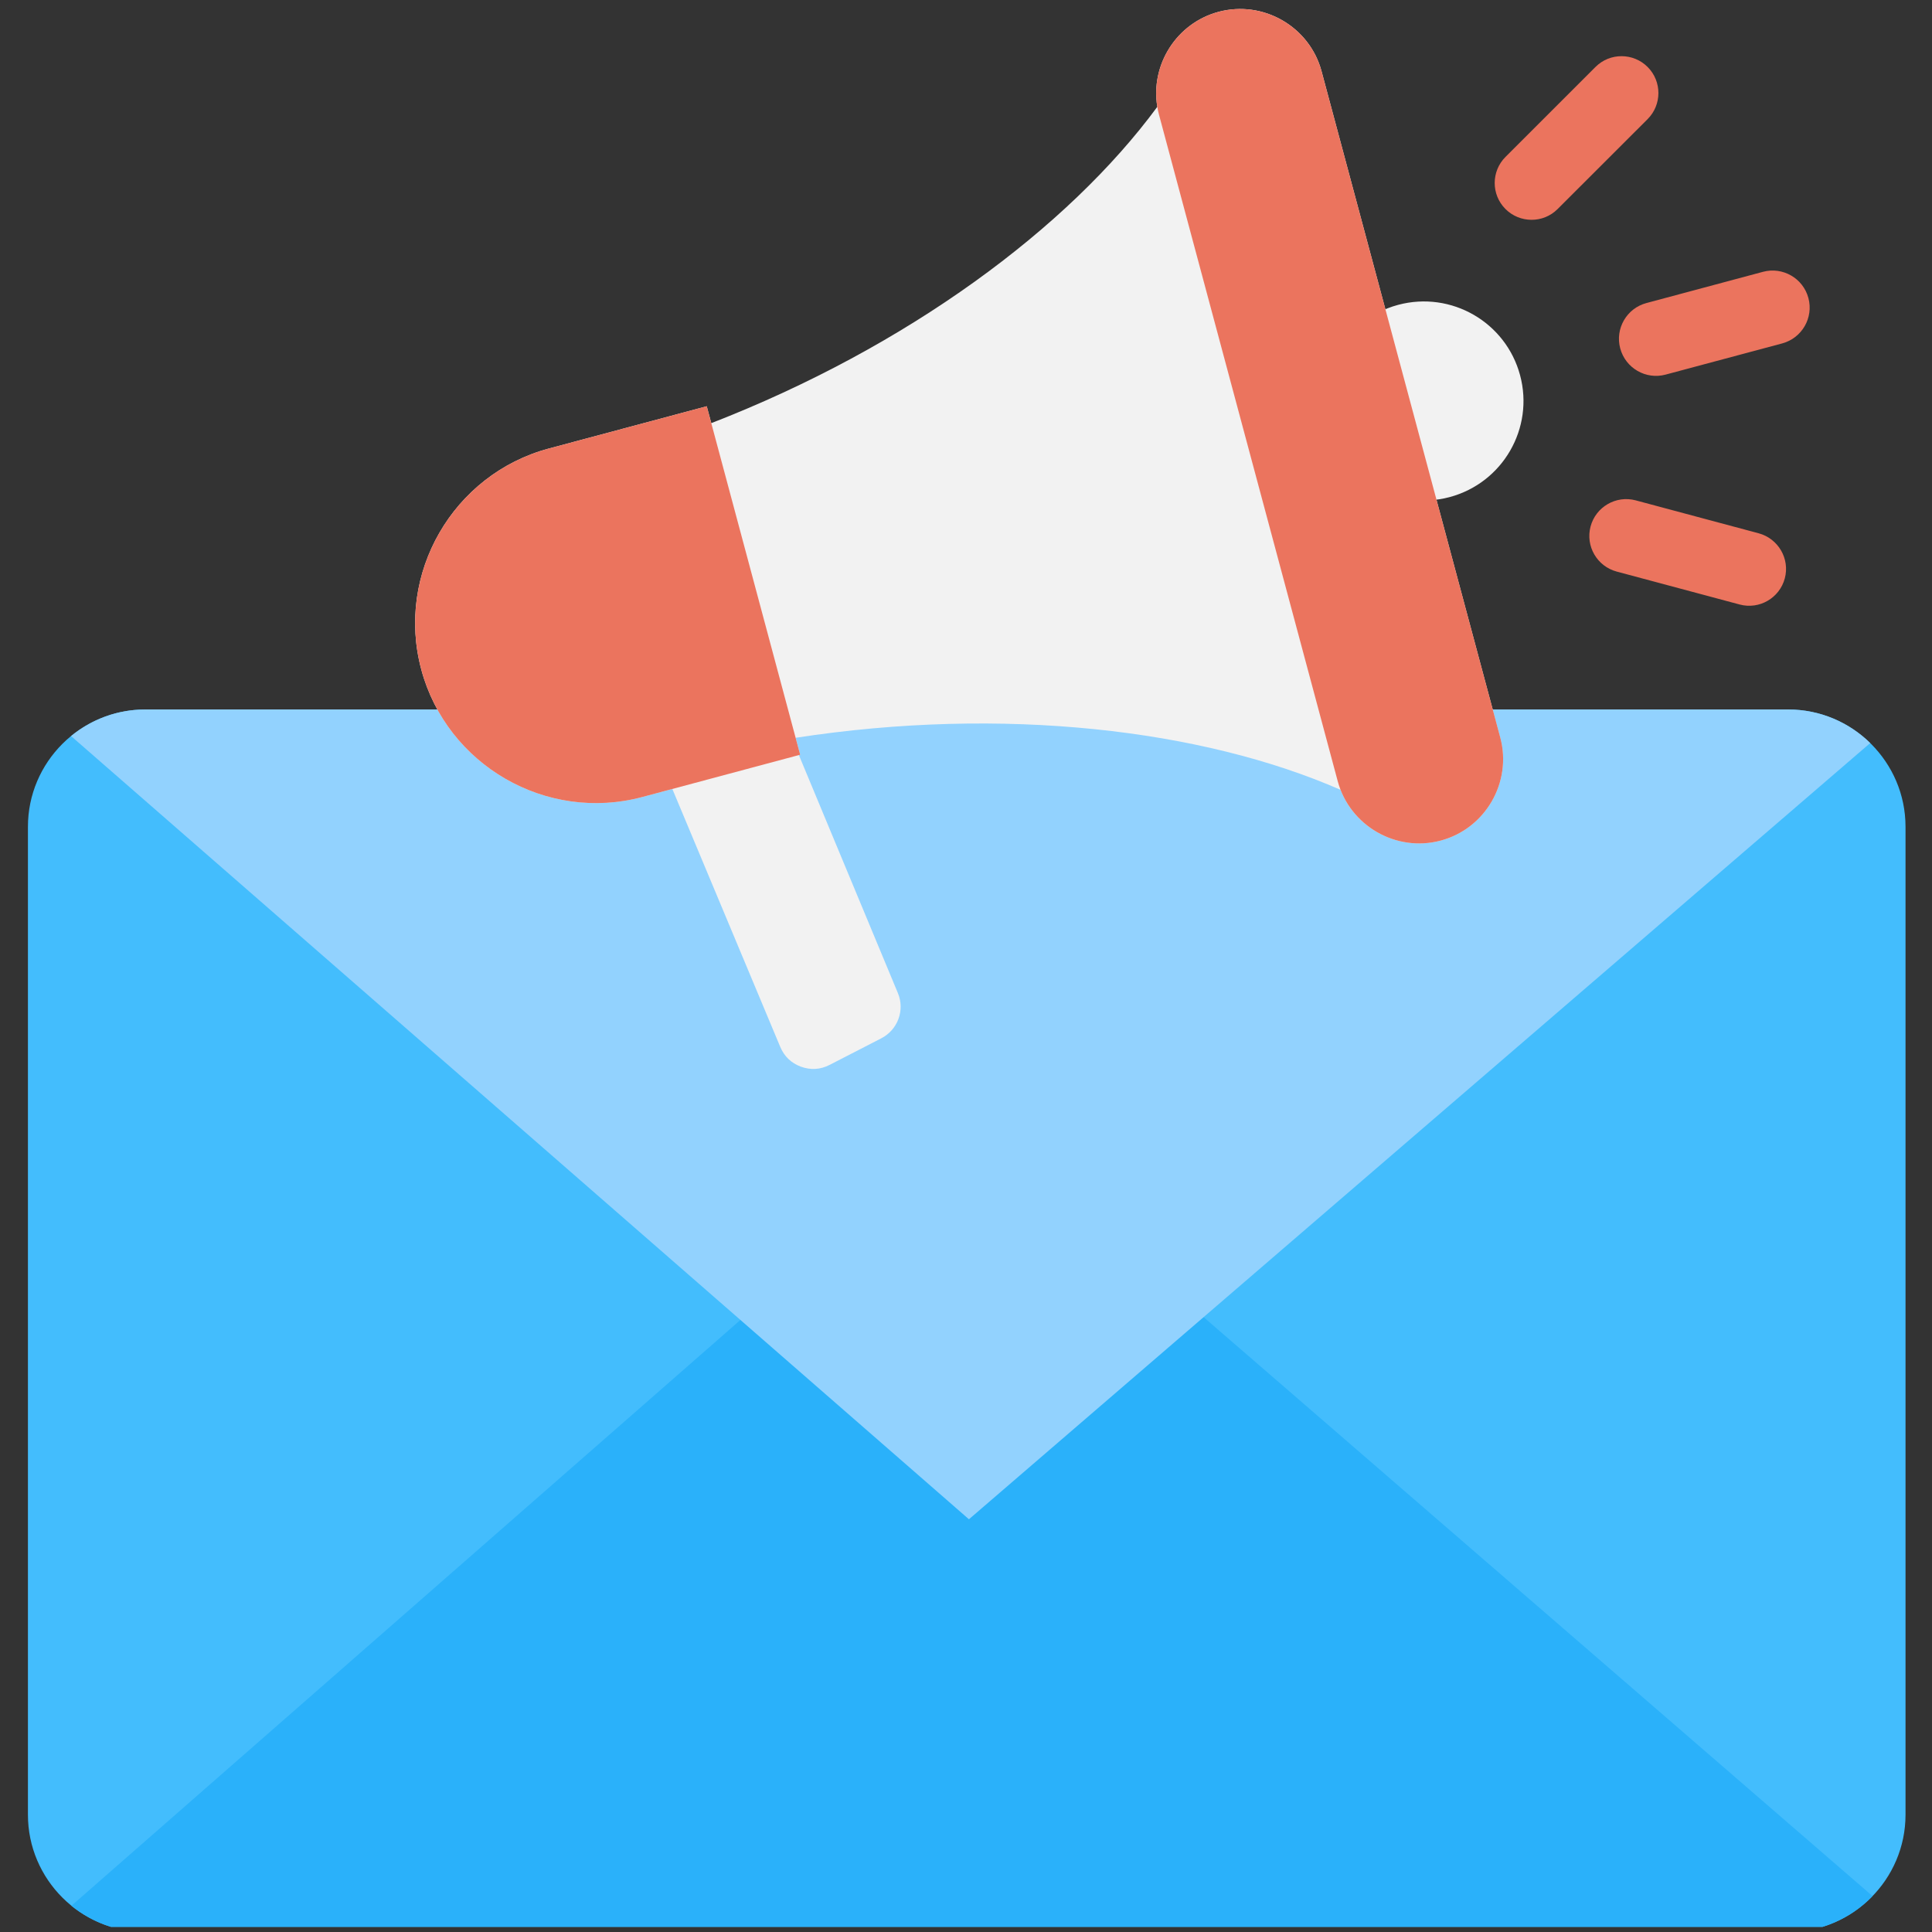 <svg xmlns="http://www.w3.org/2000/svg" xmlns:xlink="http://www.w3.org/1999/xlink" width="250" zoomAndPan="magnify" viewBox="0 0 187.5 187.5" height="250" preserveAspectRatio="xMidYMid meet" version="1.0"><rect x="0" y="0" width="187.5" height="187.5" fill="#333333" stroke="none"/><defs><clipPath id="fcbdb6b0e9"><path d="M 2.695 68 L 184.945 68 L 184.945 187 L 2.695 187 Z M 2.695 68 " clip-rule="nonzero"/></clipPath><clipPath id="de29438821"><path d="M 6 127 L 182 127 L 182 187 L 6 187 Z M 6 127 " clip-rule="nonzero"/></clipPath></defs><g clip-path="url(#fcbdb6b0e9)"><path fill="#43bdfd" d="M 173.539 68.855 C 179.812 68.855 184.93 73.965 184.93 80.234 L 184.93 176.121 C 184.93 182.387 179.812 187.5 173.539 187.5 L 14.102 187.5 C 7.828 187.5 2.711 182.387 2.711 176.121 L 2.711 80.234 C 2.711 73.965 7.828 68.855 14.102 68.855 Z M 173.539 68.855 " fill-opacity="1" fill-rule="evenodd"/></g><g clip-path="url(#de29438821)"><path fill="#2ab1fa" d="M 71.859 128.102 L 6.93 184.953 C 8.891 186.543 11.387 187.5 14.102 187.5 L 173.539 187.5 C 176.75 187.5 179.656 186.16 181.73 184.016 L 116.809 127.828 Z M 71.859 128.102 " fill-opacity="1" fill-rule="evenodd"/></g><path fill="#92d2fe" d="M 6.895 71.434 L 71.859 128.102 L 94.035 147.445 L 116.809 127.828 L 181.504 72.113 C 179.445 70.098 176.633 68.855 173.539 68.855 L 14.102 68.855 C 11.371 68.855 8.859 69.824 6.895 71.434 Z M 6.895 71.434 " fill-opacity="1" fill-rule="evenodd"/><path fill="#f2f2f2" d="M 61.441 67.465 L 73.742 64.172 L 87.141 96.379 C 87.836 98.043 87.125 99.949 85.52 100.773 L 80.512 103.348 C 79.617 103.809 78.672 103.867 77.727 103.52 C 76.781 103.172 76.105 102.516 75.719 101.59 Z M 61.441 67.465 " fill-opacity="1" fill-rule="evenodd"/><path fill="#f2f2f2" d="M 118.258 1.148 C 122.598 -0.012 127.098 2.582 128.258 6.918 L 145.598 71.582 C 146.762 75.918 144.164 80.414 139.824 81.578 C 135.777 82.66 131.586 80.473 130.102 76.652 C 116.699 70.789 97.387 68.496 77.219 71.602 L 77.66 73.246 L 62.34 77.348 C 53.031 79.84 43.375 74.266 40.883 64.969 C 38.387 55.668 43.965 46.02 53.27 43.527 L 68.59 39.426 L 69.031 41.066 C 88.051 33.68 103.645 22.141 112.316 10.367 C 111.637 6.285 114.18 2.242 118.258 1.148 Z M 118.258 1.148 " fill-opacity="1" fill-rule="evenodd"/><path fill="#f2f2f2" d="M 133.715 30.355 L 138.598 48.562 C 139.293 48.531 139.992 48.43 140.691 48.242 C 145.844 46.859 148.906 41.566 147.523 36.414 C 146.141 31.266 140.844 28.207 135.688 29.586 C 134.988 29.773 134.332 30.031 133.715 30.355 Z M 133.715 30.355 " fill-opacity="1" fill-rule="evenodd"/><path fill="#eb745e" d="M 68.59 39.426 L 53.27 43.527 C 43.965 46.02 38.387 55.668 40.883 64.969 C 43.375 74.27 53.031 79.84 62.34 77.348 L 77.656 73.246 Z M 68.59 39.426 " fill-opacity="1" fill-rule="evenodd"/><path fill="#eb745e" d="M 118.258 1.148 C 122.598 -0.012 127.098 2.582 128.258 6.918 L 145.602 71.582 C 146.762 75.918 144.164 80.414 139.824 81.578 C 135.488 82.738 130.988 80.141 129.824 75.809 L 112.484 11.145 C 111.32 6.809 113.918 2.309 118.258 1.148 Z M 118.258 1.148 " fill-opacity="1" fill-rule="evenodd"/><path fill="#eb745e" d="M 156.906 55.473 L 168.836 58.668 C 170.746 59.18 172.707 58.035 173.215 56.129 C 173.723 54.223 172.578 52.266 170.672 51.754 L 158.742 48.559 C 156.832 48.051 154.871 49.191 154.363 51.098 C 153.855 53.008 155 54.965 156.906 55.473 Z M 151.16 20.293 L 159.895 11.566 C 161.293 10.172 161.301 7.906 159.906 6.504 C 158.516 5.109 156.242 5.098 154.848 6.492 L 146.113 15.223 C 144.715 16.617 144.707 18.883 146.102 20.281 C 147.492 21.676 149.766 21.688 151.16 20.293 Z M 161.648 36.355 L 172.961 33.328 C 174.879 32.812 176.02 30.84 175.504 28.922 C 174.992 27.004 173.016 25.867 171.098 26.379 L 159.785 29.41 C 157.867 29.922 156.727 31.895 157.242 33.812 C 157.758 35.73 159.73 36.871 161.648 36.355 Z M 161.648 36.355 " fill-opacity="1" fill-rule="evenodd"/></svg>